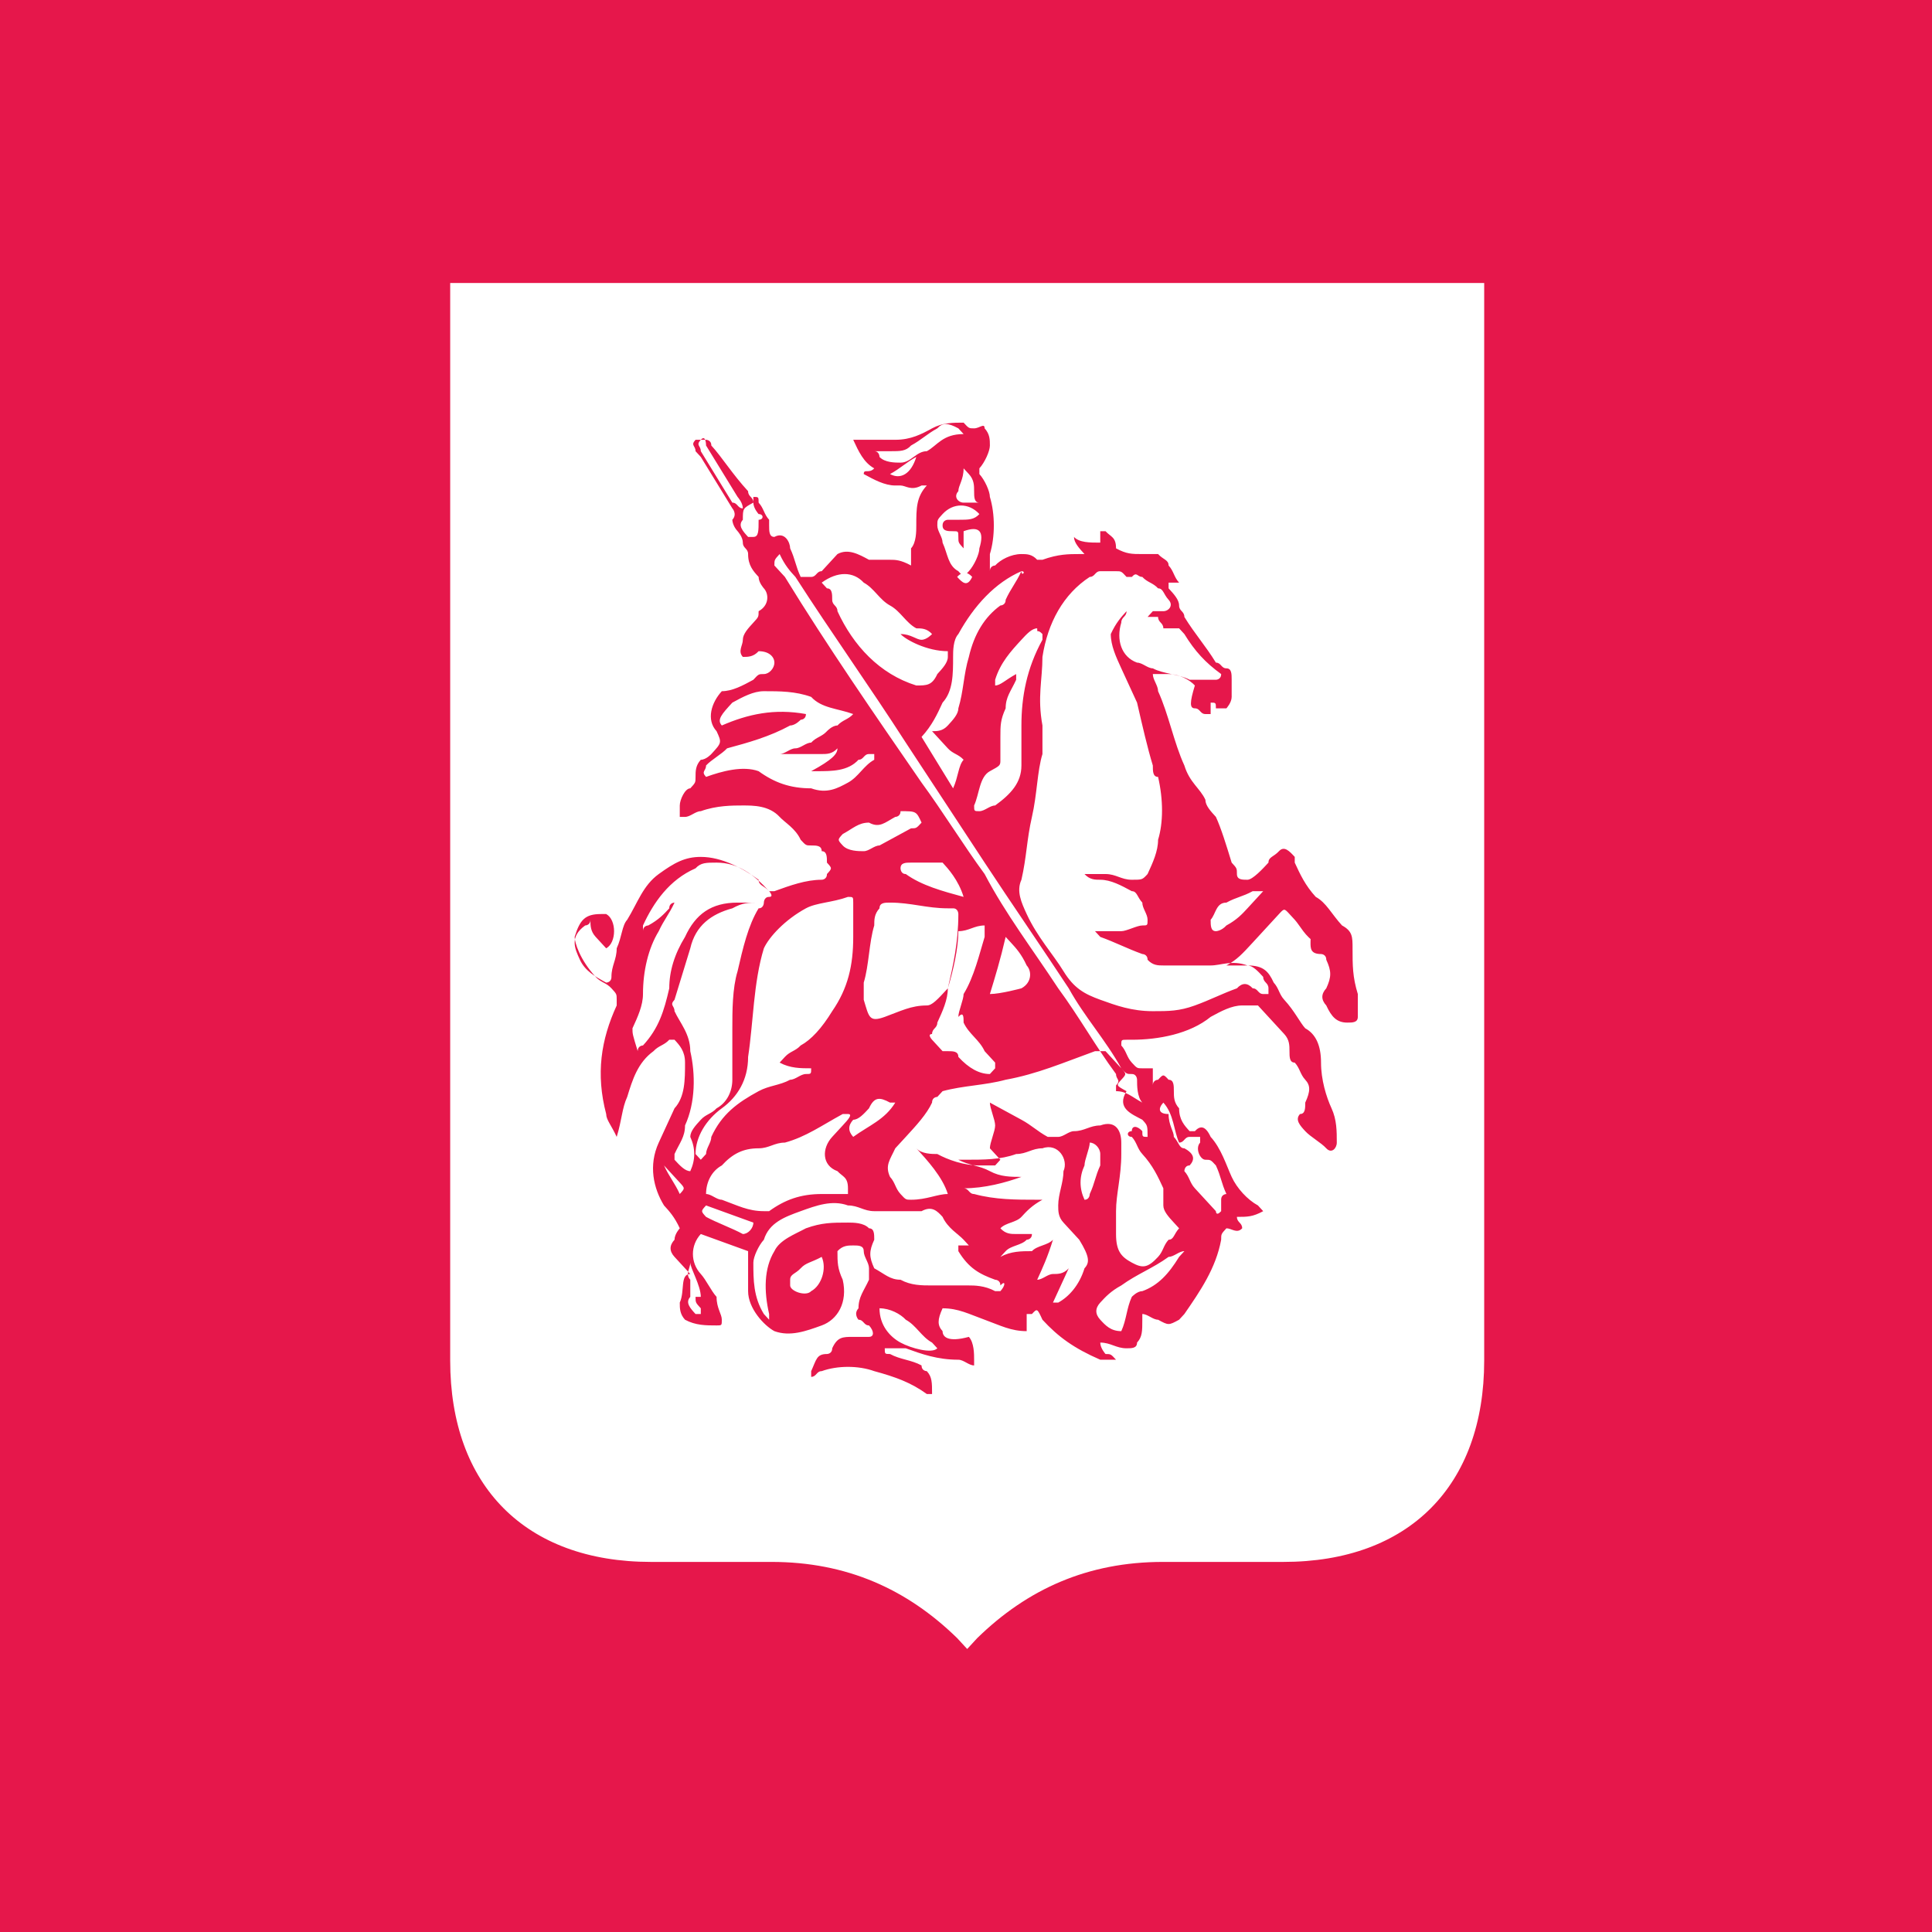 <?xml version="1.0" encoding="UTF-8"?> <svg xmlns="http://www.w3.org/2000/svg" width="512" height="512" viewBox="0 0 512 512" fill="none"><rect x="0" y="0" width="512" height="512" fill="#333333" stroke="none"/><g clip-path="url(#clip0_59_3286)"><path d="M512 0H0V512H512V0Z" fill="#E6174B"></path><path d="M121.317 351.327V77.012L391.61 78.218V348.11V366.611L388.795 380.69L383.566 391.55L377.935 398.79C375.924 400.13 371.741 402.811 371.097 402.811C370.454 402.811 365.466 405.761 363.053 407.236L353.4 409.247L332.886 411.258L317.2 410.454L307.949 411.258L293.066 412.063L280.195 416.085L264.91 424.13L256.062 432.576C254.855 431.235 252.281 428.393 251.637 427.75C250.833 426.945 248.42 424.934 247.213 424.13C246.006 423.325 238.766 418.901 236.755 417.694C234.744 416.487 229.918 414.878 228.711 414.477L228.71 414.476C227.504 414.074 219.46 412.063 219.057 412.063C218.736 412.063 208.466 411.527 203.37 411.258H182.857L155.506 408.845L139.417 402.007L128.96 390.745L123.329 376.265L121.317 351.327Z" fill="white"></path><path d="M119.306 360.561C119.306 393.733 139.259 413.924 172.514 413.924H204.439C224.391 413.924 240.354 421.136 253.656 434.115L256.316 437L258.976 434.115C272.279 421.136 288.241 413.924 308.193 413.924H340.118C373.373 413.924 393.326 393.733 393.326 360.561V75H119.306V360.561ZM124.627 80.769H389.336V359.12C389.336 389.406 372.043 406.713 341.449 406.713H309.524C288.241 406.713 270.949 413.924 257.647 426.904C243.014 413.924 227.051 406.713 205.769 406.713H172.514C141.92 406.713 124.627 389.406 124.627 359.12V80.769Z" fill="white"></path><path d="M157.86 258.886C159.253 260.401 160.646 260.401 162.039 261.915C163.432 263.429 163.432 263.429 163.432 264.943C163.432 264.943 163.432 264.943 163.432 266.457C159.253 275.544 157.86 284.628 160.646 295.228C160.646 296.743 162.039 298.257 163.432 301.285C164.824 296.743 164.824 293.714 166.218 290.686C167.611 286.143 169.003 281.6 173.182 278.571C174.576 277.057 175.968 277.057 177.361 275.544C177.361 275.544 177.361 275.544 178.754 275.544C180.147 277.057 181.54 278.571 181.54 281.6C181.54 286.143 181.54 290.685 178.754 293.714C177.361 296.743 175.968 299.771 174.576 302.8C171.79 308.856 173.182 314.913 175.968 319.456C177.361 320.971 178.754 322.485 180.147 325.513C180.147 325.513 178.754 327.028 178.754 328.542C177.361 330.056 177.361 331.57 178.754 333.085L180.147 334.599C181.54 336.113 181.54 336.113 182.932 337.627C180.147 337.627 181.54 342.17 180.147 345.199C180.147 346.713 180.147 348.227 181.54 349.741C184.326 351.255 187.112 351.255 189.898 351.255C191.29 351.255 191.29 351.255 191.29 349.741C191.29 348.227 189.898 346.713 189.898 343.684C188.505 342.17 187.112 339.142 185.719 337.627C182.932 334.599 182.932 330.056 185.719 327.028C189.898 328.542 194.077 330.056 198.255 331.57V333.085C198.255 336.113 198.255 339.142 198.255 342.17C198.255 346.713 202.435 351.255 205.22 352.77C209.398 354.284 213.577 352.77 217.756 351.255C221.935 349.741 224.72 345.199 223.328 339.142C221.935 336.113 221.935 334.599 221.935 331.57C223.328 330.056 224.72 330.056 226.114 330.056C227.507 330.056 228.899 330.056 228.899 331.57C228.899 333.085 230.293 334.599 230.293 336.113C230.293 337.627 230.293 337.627 230.293 339.142C228.899 342.17 227.507 343.684 227.507 346.713C226.114 348.227 227.507 349.741 227.507 349.741C228.899 349.741 228.899 351.255 230.293 351.255C231.685 352.77 231.685 354.284 230.293 354.284C228.899 354.284 227.507 354.284 226.114 354.284C223.328 354.284 221.935 354.284 220.542 357.312C220.542 358.827 219.149 358.827 219.149 358.827C216.363 358.827 216.363 360.341 214.97 363.369V364.883C216.363 364.883 216.363 363.369 217.756 363.369C221.935 361.855 227.507 361.855 231.685 363.369C237.257 364.883 241.436 366.398 245.615 369.427C245.615 369.427 245.615 369.427 247.007 369.427C247.007 366.398 247.007 364.883 245.615 363.369C245.615 363.369 244.223 363.369 244.223 361.855C241.436 360.341 238.65 360.341 235.865 358.827C234.472 358.827 234.471 358.827 234.471 357.312C235.865 357.312 238.65 357.312 240.043 357.312C244.223 358.827 248.401 360.341 253.973 360.341C255.365 360.341 256.758 361.855 258.151 361.855V360.341C258.151 358.827 258.151 355.798 256.758 354.284C251.186 355.798 249.793 354.284 249.793 352.77C248.401 351.255 248.401 349.741 249.793 346.713C253.973 346.713 256.758 348.227 260.937 349.741C265.115 351.255 267.902 352.77 272.081 352.77C272.081 351.255 272.081 349.741 272.081 348.227H273.473C274.866 346.713 274.866 346.713 276.259 349.741C280.438 354.284 284.616 357.312 291.581 360.341C292.974 360.341 294.367 360.341 295.761 360.341C294.367 358.827 294.367 358.827 292.974 358.827C292.974 358.827 291.581 357.312 291.581 355.798C294.367 355.798 295.761 357.312 298.545 357.312C299.939 357.312 301.332 357.312 301.332 355.798C302.725 354.284 302.725 352.77 302.725 349.741V348.227C304.118 348.227 305.511 349.741 306.903 349.741C309.69 351.255 309.69 351.255 312.475 349.741C312.475 349.741 312.475 349.741 313.869 348.227C318.047 342.17 322.226 336.113 323.619 328.542C323.619 327.028 323.619 327.028 325.011 325.513C326.404 325.513 327.798 327.028 329.191 325.513C329.191 323.999 327.798 323.999 327.798 322.485C330.583 322.485 331.977 322.485 334.762 320.971C334.762 320.971 334.762 320.971 333.369 319.456C330.583 317.942 327.798 314.913 326.404 311.885C325.011 308.856 323.619 304.314 320.833 301.285C319.44 298.257 318.047 298.257 316.653 299.771C316.653 299.771 316.653 299.771 315.261 299.771C313.869 298.257 312.475 296.743 312.475 293.714C311.083 292.2 311.083 290.685 311.083 289.172C311.083 287.657 311.083 286.143 309.69 286.143C308.297 284.628 308.297 284.628 306.903 286.143C306.903 286.143 305.511 286.143 305.511 287.657C305.511 286.143 305.511 284.628 305.511 283.114C304.118 283.114 304.118 283.114 302.725 283.114C301.332 283.114 301.332 283.114 299.939 281.6C298.545 280.086 298.545 278.571 297.153 277.057C297.153 275.544 297.153 275.544 298.545 275.544C298.545 275.544 298.545 275.544 299.939 275.544C306.903 275.544 315.261 274.029 320.833 269.486C323.619 267.972 326.404 266.457 329.191 266.457C330.583 266.457 331.977 266.457 333.369 266.457C336.156 269.486 337.548 271 340.334 274.029C341.727 275.544 341.727 277.057 341.727 278.571C341.727 280.086 341.727 281.6 343.12 281.6C344.513 283.114 344.513 284.628 345.906 286.143C347.299 287.657 347.299 289.172 345.906 292.2C345.906 293.714 345.906 295.228 344.513 295.228C343.12 296.743 344.513 298.257 345.906 299.771C347.299 301.285 350.084 302.8 351.477 304.314C352.87 305.828 354.263 304.314 354.263 302.8C354.263 299.771 354.263 296.743 352.87 293.714C351.477 290.685 350.085 286.143 350.085 281.6C350.085 277.057 348.691 274.029 345.906 272.514C344.513 271 343.12 267.973 340.334 264.943C338.941 263.429 338.941 261.915 337.548 260.401C336.156 257.372 334.762 255.858 330.583 255.858C329.191 255.858 327.798 255.858 326.404 255.858H325.011C327.798 254.344 329.191 252.829 331.977 249.801C334.762 246.773 336.156 245.258 338.941 242.23C340.334 240.716 340.334 240.716 341.727 242.23L343.12 243.744C344.513 245.258 345.906 248.287 348.691 249.801C347.299 246.773 347.299 248.287 347.299 249.801C347.299 251.315 347.299 252.829 350.085 252.829C350.085 252.829 351.477 252.829 351.477 254.344C352.87 257.372 352.87 258.886 351.477 261.915C350.084 263.429 350.084 264.943 351.477 266.457C352.87 269.486 354.263 271 357.049 271C358.441 271 359.835 271 359.835 269.486C359.835 267.972 359.835 266.457 359.835 263.429C358.441 258.886 358.441 255.858 358.441 251.315C358.441 248.287 358.441 246.773 355.656 245.258C352.87 242.23 351.477 239.201 348.691 237.686C345.906 234.659 344.513 231.629 343.12 228.602V227.088C341.727 225.573 340.334 224.058 338.941 225.573C337.548 227.088 336.156 227.088 336.156 228.602C334.762 230.115 331.977 233.145 330.583 233.145C329.191 233.145 327.798 233.145 327.798 231.629C327.798 230.115 327.798 230.115 326.404 228.602C325.011 224.058 323.619 219.516 322.226 216.487C320.833 214.973 319.44 213.459 319.44 211.945C318.047 208.916 315.261 207.402 313.869 202.859C311.083 196.802 309.69 189.231 306.903 183.174C306.903 181.66 305.511 180.146 305.511 178.631C306.903 178.631 308.297 178.631 309.69 178.631C312.475 178.631 315.261 180.146 316.653 181.66C315.261 186.203 315.261 187.717 316.653 187.717C318.047 187.717 318.047 189.231 319.44 189.231H320.833V187.717C320.833 187.717 320.833 187.717 320.833 186.203C322.226 186.203 322.226 186.203 322.226 187.717C323.619 187.717 325.011 187.717 325.011 187.717C325.011 187.717 326.404 186.203 326.404 184.688C326.404 183.174 326.404 181.66 326.404 180.146C326.404 178.631 326.404 177.117 325.011 177.117C323.619 177.117 323.619 175.603 322.226 175.603C319.44 171.06 316.653 168.031 313.869 163.489C313.869 161.974 312.475 161.975 312.475 160.46C312.475 158.946 311.083 157.432 309.69 155.918C309.69 155.918 309.69 155.918 309.69 154.403C311.083 154.403 311.083 154.403 312.475 154.403C311.083 152.889 311.083 151.375 309.69 149.861C309.69 148.347 308.297 148.347 306.903 146.832C305.511 146.832 304.118 146.832 302.725 146.832C299.939 146.832 298.545 146.832 295.761 145.318C295.761 142.29 294.367 142.29 292.974 140.775H291.581C291.581 142.29 291.581 142.29 291.581 143.804C288.795 143.804 286.01 143.804 284.616 142.29C284.616 143.804 286.01 145.318 287.403 146.832C286.01 146.832 286.01 146.832 286.01 146.832C283.223 146.832 280.438 146.832 276.259 148.347H274.866C273.473 146.832 272.081 146.832 270.687 146.832C267.902 146.832 265.115 148.347 263.723 149.861C263.723 149.861 262.33 149.861 262.33 151.375C262.33 149.861 262.33 148.347 262.33 146.832C263.723 142.29 263.723 136.232 262.33 131.689C262.33 130.175 260.937 127.147 259.544 125.632C259.544 125.632 259.544 125.632 259.544 124.118C260.937 122.604 262.33 119.575 262.33 118.062C262.33 116.547 262.33 115.033 260.937 113.519C260.937 112.004 259.544 113.519 258.151 113.519C256.758 113.519 256.758 113.519 255.365 112.004C252.579 112.004 249.793 112.004 247.007 113.519C244.223 115.033 241.436 116.547 237.257 116.547C234.471 116.547 231.685 116.547 228.899 116.547C227.507 116.547 227.507 116.547 226.114 116.547C227.507 119.575 228.899 122.604 231.685 124.118C230.293 125.632 228.899 124.118 228.899 125.632C231.685 127.147 234.471 128.661 237.257 128.661C238.65 128.661 238.65 128.661 238.65 128.661C240.043 128.661 241.436 130.175 244.223 128.661H245.615C242.829 131.689 242.828 134.719 242.828 139.261C242.828 140.775 242.828 143.804 241.436 145.318C241.436 146.832 241.436 146.832 241.436 148.347V149.861C238.65 148.347 237.257 148.347 235.865 148.347C234.472 148.347 234.471 148.347 233.078 148.347C231.685 148.347 230.293 148.347 230.293 148.347C227.507 146.832 224.72 145.318 221.935 146.832C220.542 148.347 219.149 149.861 217.756 151.375C216.363 151.375 216.363 152.889 214.97 152.889C213.577 152.889 213.577 152.889 212.185 152.889C210.791 149.861 210.791 148.347 209.398 145.318C209.398 143.804 208.006 140.775 205.22 142.29C203.827 142.29 203.827 140.775 203.827 139.261V137.746C202.435 136.232 202.435 134.719 201.041 133.204C201.041 131.689 201.041 131.689 199.648 131.689C199.648 133.204 199.648 133.204 199.648 133.204C199.648 134.719 201.041 136.232 201.041 136.232C202.435 136.232 202.435 137.746 201.041 137.746C201.041 140.775 201.041 142.29 199.648 142.29H198.255C196.862 140.775 195.469 139.261 196.862 137.746C196.862 134.719 196.862 134.719 199.648 133.204C199.648 131.689 198.255 131.689 198.255 130.175C194.077 125.632 191.29 121.09 188.505 118.062C188.505 116.547 187.112 116.547 187.112 116.547C185.719 116.547 184.326 116.547 184.326 116.547C182.932 118.062 184.326 118.062 184.326 119.575L185.719 121.09C188.505 125.632 191.29 130.175 194.077 134.719C194.077 134.719 195.469 136.232 194.077 137.746C194.077 137.746 194.077 139.261 195.469 140.775C195.469 140.775 196.862 142.29 196.862 143.804C196.862 145.318 198.255 145.318 198.255 146.832C198.255 149.861 199.648 151.375 201.041 152.889C201.041 154.403 202.434 155.918 202.434 155.918C203.827 157.432 203.827 160.46 201.041 161.974C201.041 163.489 201.041 163.489 199.648 165.003C198.255 166.517 196.862 168.031 196.862 169.546C196.862 171.06 195.469 172.574 196.862 174.089C198.255 174.089 199.648 174.089 201.041 172.574C203.827 172.574 205.22 174.089 205.22 175.603C205.22 177.117 203.827 178.631 202.434 178.631C201.041 178.631 201.041 178.631 199.648 180.146C196.862 181.66 194.077 183.174 191.29 183.174C188.505 186.203 187.112 190.745 189.898 193.774C191.29 196.802 191.29 196.802 188.505 199.831C188.505 199.831 187.112 201.345 185.719 201.345C184.326 202.859 184.326 204.374 184.326 205.888C184.326 207.402 184.326 207.402 182.932 208.916C181.54 208.916 180.147 211.945 180.147 213.459C180.147 214.973 180.147 214.973 180.147 216.487C181.54 216.487 181.54 216.487 181.54 216.487C182.932 216.487 184.326 214.973 185.719 214.973C189.898 213.459 194.077 213.459 196.862 213.459C199.648 213.459 203.827 213.459 206.613 216.487C208.006 218.002 210.791 219.516 212.185 222.545C213.577 224.058 213.577 224.058 214.97 224.058C216.363 224.058 217.756 224.058 217.756 225.573C219.149 225.573 219.149 227.088 219.149 228.602C220.542 230.115 220.542 230.115 219.149 231.629C219.149 233.145 217.756 233.145 217.756 233.145C213.577 233.145 209.398 234.659 205.22 236.172C203.827 236.172 203.827 236.172 203.827 236.172C202.435 234.659 201.041 234.659 201.041 233.145C196.862 230.115 191.29 227.088 185.719 227.088C181.54 227.088 178.754 228.602 174.576 231.629C170.397 234.659 169.003 239.201 166.218 243.744C164.824 245.258 164.824 248.287 163.432 251.315C163.432 254.344 162.039 255.858 162.039 258.886C162.039 260.401 160.646 260.401 160.646 260.401C157.86 258.886 155.074 257.372 153.681 254.344C152.289 251.315 150.895 248.287 155.074 245.258C155.074 245.258 156.468 245.258 156.468 243.744C156.468 245.258 156.468 246.773 157.86 248.287C159.253 249.801 159.253 249.801 160.646 251.315C163.432 249.801 163.432 243.744 160.646 242.23H159.253C155.074 242.23 153.681 243.744 152.289 248.287C152.289 249.801 153.681 254.344 157.86 258.886ZM194.077 133.204C191.29 128.661 188.505 124.118 185.719 119.575C185.719 118.062 184.326 118.062 185.719 116.547C187.112 115.033 187.112 118.062 187.112 118.062C189.898 122.604 192.683 127.147 195.469 131.689C195.469 131.689 196.862 133.204 196.862 134.719C195.469 134.719 195.469 133.204 194.077 133.204ZM180.147 316.428C178.754 313.399 177.361 311.885 175.968 308.856L177.361 310.371C178.754 311.885 178.754 311.885 180.147 313.399C181.54 314.913 181.54 314.913 180.147 316.428ZM185.719 343.684C184.326 343.684 184.326 343.684 184.326 343.684C184.326 345.199 184.326 345.199 185.719 346.713V348.227H184.326C182.932 346.713 181.54 345.199 182.932 343.684C182.932 342.17 182.932 340.656 182.932 339.142C181.54 337.627 182.932 336.113 182.932 334.599C182.932 336.113 185.719 340.656 185.719 343.684ZM182.932 310.371C181.54 310.371 180.147 308.856 178.754 307.342V305.828C180.147 302.8 181.54 301.285 181.54 298.257C184.326 292.2 184.326 284.628 182.932 278.571C182.932 274.029 180.147 271 178.754 267.973C178.754 266.457 177.361 266.457 178.754 264.943C180.147 260.401 181.54 255.858 182.932 251.315C184.326 245.258 188.505 242.23 194.077 240.716C196.862 239.201 198.255 239.201 201.041 239.201H202.434C202.434 239.201 202.435 240.716 201.041 240.716C198.255 245.258 196.862 251.315 195.469 257.372C194.077 261.915 194.077 267.972 194.077 272.514C194.077 274.029 194.077 277.057 194.077 278.571C194.077 281.6 194.077 283.114 194.077 286.143C194.077 289.172 192.683 292.2 189.898 293.714C188.505 295.228 187.112 295.228 185.719 296.743C184.326 298.257 182.932 299.771 182.932 301.285C184.326 304.314 184.326 307.342 182.932 310.371ZM196.862 327.028C194.077 325.513 189.898 323.999 187.112 322.485C185.719 320.971 185.719 320.971 187.112 319.456C191.29 320.971 195.469 322.485 199.648 323.999C199.648 325.513 198.255 327.028 196.862 327.028ZM255.365 271C256.758 274.029 259.544 275.544 260.937 278.571C262.33 280.086 262.33 280.086 263.723 281.6V283.114L262.33 284.628C259.544 284.628 256.758 283.114 253.973 280.086C253.973 278.571 252.579 278.571 251.186 278.571H249.793C248.401 277.057 248.401 277.057 247.007 275.544C247.007 275.544 245.615 274.029 247.007 274.029C247.007 272.514 248.401 272.514 248.401 271C249.793 267.972 251.186 264.943 251.186 261.915C252.579 257.372 253.973 251.315 253.973 246.773C256.758 246.773 258.151 245.258 260.937 245.258C260.937 246.773 260.937 246.773 260.937 248.287C259.544 252.829 258.151 258.886 255.365 263.429C255.365 264.943 253.973 267.972 253.973 269.486C255.365 267.972 255.365 269.486 255.365 271ZM262.33 263.429C263.723 258.886 265.115 254.344 266.508 248.287L267.902 249.801C269.295 251.315 270.687 252.829 272.081 255.858C273.473 257.372 273.473 260.401 270.687 261.915C270.687 261.915 265.115 263.429 262.33 263.429ZM245.615 266.457C241.436 266.457 238.65 267.972 234.471 269.486C230.293 271 230.293 269.487 228.899 264.943C228.899 263.429 228.899 261.915 228.899 260.401C230.293 255.858 230.293 249.801 231.685 245.258C231.685 243.744 231.685 242.23 233.078 240.716C233.078 239.201 234.472 239.201 235.865 239.201C241.436 239.201 245.615 240.716 251.186 240.716H252.579C253.973 240.716 253.973 242.23 253.973 242.23C253.973 249.801 252.579 255.858 251.186 261.915C248.401 264.943 247.007 266.457 245.615 266.457ZM255.365 237.686C249.793 236.172 244.223 234.659 240.043 231.629C238.65 231.629 238.65 230.115 238.65 230.115C238.65 228.602 240.043 228.602 241.436 228.602C244.222 228.602 245.615 228.602 248.401 228.602H249.793C251.186 230.115 253.973 233.145 255.365 237.686ZM241.436 219.516C238.65 221.031 235.865 222.545 233.078 224.058C231.685 224.058 230.293 225.573 228.899 225.573C227.507 225.573 224.72 225.573 223.328 224.058C221.935 222.545 221.935 222.545 223.328 221.031C226.114 219.516 227.507 218.002 230.293 218.002C233.078 219.516 234.471 218.002 237.257 216.487C237.257 216.487 238.65 216.487 238.65 214.973C242.828 214.973 242.828 214.973 244.223 218.002C242.828 219.516 242.828 219.516 241.436 219.516ZM230.293 293.714C231.685 290.685 233.078 290.686 235.865 292.2C235.865 292.2 235.865 292.2 237.257 292.2C234.471 296.743 230.293 298.257 226.114 301.285C224.72 299.771 224.72 298.257 226.114 296.743C227.507 296.743 228.899 295.228 230.293 293.714ZM223.328 298.257C221.935 299.771 220.542 301.285 220.542 301.285C217.756 304.314 217.756 308.856 221.935 310.371C223.328 311.885 224.72 311.885 224.72 314.913V316.428C221.935 316.428 219.149 316.428 217.756 316.428C212.185 316.428 208.006 317.942 203.827 320.971H202.434C198.255 320.971 195.469 319.456 191.29 317.942C189.898 317.942 188.505 316.428 187.112 316.428C187.112 313.399 188.505 310.371 191.29 308.856C194.077 305.828 196.862 304.314 201.041 304.314C203.827 304.314 205.22 302.8 208.006 302.8C213.577 301.285 217.756 298.257 223.328 295.228C223.328 295.228 223.328 295.228 224.72 295.228C226.114 295.228 224.72 296.743 223.328 298.257ZM214.97 342.17C213.577 343.684 209.398 342.17 209.398 340.656V339.142C209.398 337.627 210.791 337.627 212.185 336.113C213.577 334.599 214.97 334.599 217.756 333.085C219.149 336.113 217.756 340.656 214.97 342.17ZM248.401 357.312C247.007 358.827 241.436 357.312 238.65 355.798C235.865 354.284 233.078 351.255 233.078 346.713C235.865 346.713 238.65 348.227 240.043 349.741C242.828 351.255 244.223 354.284 247.007 355.798L248.401 357.312ZM265.115 342.17H263.723C260.937 340.656 258.151 340.656 256.758 340.656C253.973 340.656 249.793 340.656 247.007 340.656C244.223 340.656 241.436 340.656 238.65 339.142C235.865 339.142 234.472 337.627 231.685 336.113C230.293 333.085 230.293 331.57 231.685 328.542C231.685 327.028 231.685 325.513 230.293 325.513C228.899 323.999 226.114 323.999 224.72 323.999C220.542 323.999 217.756 323.999 213.577 325.513C210.791 327.028 206.613 328.542 205.22 331.57C202.435 336.113 202.435 342.17 203.827 348.227V349.741L202.434 348.227C199.648 343.684 199.648 339.142 199.648 334.599C199.648 333.085 201.041 330.056 202.434 328.542C203.827 323.999 208.006 322.485 212.185 320.971C216.363 319.456 220.542 317.942 224.72 319.456C227.507 319.456 228.899 320.971 231.685 320.971C235.865 320.971 238.65 320.971 242.828 320.971H244.223C247.007 319.456 248.401 320.971 249.793 322.485C251.186 325.513 253.973 327.028 255.365 328.542L256.758 330.056C255.365 330.056 255.365 330.056 253.973 330.056V331.57C256.758 336.113 259.544 337.627 263.723 339.142C263.723 339.142 265.115 339.142 265.115 340.656C266.509 339.142 266.509 340.656 265.115 342.17ZM287.403 336.113C286.01 340.656 283.223 343.684 280.438 345.199C280.438 345.199 280.438 345.199 279.045 345.199C280.438 342.17 281.831 339.142 283.223 336.113C281.831 337.627 280.438 337.627 279.045 337.627C277.653 337.627 276.259 339.142 274.866 339.142C276.259 336.113 277.653 333.085 279.045 328.542C277.653 330.056 274.866 330.056 273.473 331.57C270.687 331.57 267.902 331.57 265.115 333.085L266.508 331.57C267.902 330.056 270.687 330.056 272.081 328.542C272.081 328.542 273.473 328.542 273.473 327.028C272.081 327.028 270.687 327.028 269.295 327.028C267.902 327.028 266.509 327.028 265.115 325.513C266.509 323.999 269.295 323.999 270.687 322.485C272.081 320.971 273.473 319.456 276.259 317.942C274.866 317.942 274.866 317.942 274.866 317.942C269.295 317.942 263.723 317.942 258.151 316.428C256.758 316.428 256.758 314.913 255.365 314.913C260.937 314.913 266.508 313.399 270.687 311.885C267.902 311.885 265.115 311.885 262.33 310.371C259.544 308.856 256.758 308.856 253.973 307.342H255.365C260.937 307.342 265.115 307.342 269.295 305.828C272.081 305.828 273.473 304.314 276.259 304.314C280.438 302.8 283.223 307.342 281.831 310.371C281.831 313.399 280.438 316.428 280.438 319.456C280.438 320.971 280.438 322.485 281.831 323.999C283.223 325.513 284.616 327.028 286.01 328.542C288.795 333.085 288.795 334.599 287.403 336.113ZM287.403 308.856C287.403 307.342 288.795 304.314 288.795 302.8C290.189 302.8 291.581 304.314 291.581 305.828C291.581 307.342 291.581 307.342 291.581 308.856C290.189 311.885 290.189 313.399 288.795 316.428C288.795 316.428 288.795 317.942 287.403 317.942C286.01 314.913 286.01 311.885 287.403 308.856ZM312.475 333.085C309.69 337.627 306.903 340.656 302.725 342.17C301.332 342.17 299.939 343.684 299.939 343.684C298.545 346.713 298.545 349.741 297.153 352.77C294.367 352.77 292.974 351.255 291.581 349.741C290.189 348.227 290.189 346.713 291.581 345.199C292.974 343.684 294.367 342.17 297.153 340.656C301.332 337.627 305.511 336.113 309.69 333.085C311.083 333.085 312.475 331.57 313.869 331.57C313.869 331.57 313.869 331.57 312.475 333.085ZM308.297 292.2C311.083 295.228 311.083 299.771 312.475 302.8C313.869 302.8 313.869 301.285 315.261 301.285C316.653 301.285 316.653 301.285 318.047 301.285V302.8C316.653 304.314 318.047 307.342 319.44 307.342C320.833 307.342 320.833 307.342 322.226 308.856C323.619 311.885 323.619 313.399 325.011 316.428C325.011 316.428 323.619 316.428 323.619 317.942C323.619 319.456 323.619 319.456 323.619 320.971C322.226 322.485 322.226 320.971 322.226 320.971C320.833 319.456 318.047 316.428 316.653 314.913C315.261 313.399 315.261 311.885 313.869 310.371C313.869 310.371 313.869 308.856 315.261 308.856C316.653 307.342 316.653 305.828 313.869 304.314C312.475 304.314 312.475 302.8 311.083 301.285C311.083 299.771 309.69 298.257 309.69 295.228C306.903 295.228 306.903 293.714 308.297 292.2ZM302.725 296.743C304.118 298.257 304.118 298.257 304.118 301.285C302.725 301.285 302.725 301.285 302.725 299.771C301.332 298.257 299.939 298.257 299.939 299.771C298.545 299.771 298.545 301.285 299.939 301.285C301.332 302.8 301.332 304.314 302.725 305.828C305.511 308.856 306.903 311.885 308.297 314.913C308.297 316.428 308.297 317.942 308.297 319.456C308.297 320.971 309.69 322.485 311.083 323.999C311.083 323.999 311.083 323.999 312.475 325.513C311.083 327.028 311.083 328.542 309.69 328.542C308.297 330.056 308.297 331.57 306.903 333.085C304.118 336.113 302.725 336.113 299.939 334.599C297.153 333.085 295.761 331.57 295.761 327.028C295.761 325.513 295.761 322.485 295.761 320.971C295.761 316.428 297.153 311.885 297.153 305.828C297.153 304.314 297.153 304.314 297.153 302.8C297.153 299.771 295.761 296.743 291.581 298.257C288.795 298.257 287.403 299.771 284.616 299.771C283.223 299.771 281.831 301.285 280.438 301.285C279.045 301.285 279.045 301.285 277.653 301.285C274.866 299.771 273.473 298.257 270.687 296.743C267.902 295.228 265.115 293.714 262.33 292.2C262.33 293.714 263.723 296.743 263.723 298.257C263.723 299.771 262.33 302.8 262.33 304.314C262.33 304.314 262.33 304.314 263.723 305.828L265.115 307.342L263.723 308.856C262.33 308.856 260.937 308.856 259.544 308.856C255.365 308.856 251.186 307.342 248.401 305.828C247.007 305.828 244.222 305.828 242.828 304.314C245.615 307.342 249.793 311.885 251.186 316.428C248.401 316.428 245.615 317.942 241.436 317.942C240.043 317.942 240.043 317.942 238.65 316.428C237.257 314.913 237.257 313.399 235.865 311.885C234.472 308.856 235.865 307.342 237.257 304.314C238.65 302.8 238.65 302.8 240.043 301.285C242.828 298.257 245.615 295.228 247.007 292.2C247.007 290.686 248.401 290.686 248.401 290.686L249.793 289.172C255.365 287.657 260.937 287.657 266.508 286.143C274.866 284.628 281.831 281.6 290.189 278.571C291.581 278.571 291.581 278.571 292.974 278.571C294.367 280.086 295.761 281.601 297.153 283.114C298.545 284.628 298.545 284.628 297.153 286.143C295.761 287.657 295.761 287.657 298.545 289.172C295.761 293.714 299.939 295.228 302.725 296.743ZM320.833 243.744C322.226 242.23 322.226 239.201 325.011 239.201C327.798 237.686 329.191 237.686 331.977 236.172C333.369 236.172 333.369 236.172 334.762 236.172C333.369 237.686 331.977 239.201 330.583 240.716C329.191 242.23 327.798 243.744 325.011 245.258C323.619 246.773 322.226 246.773 322.226 246.773C320.833 246.773 320.833 245.258 320.833 243.744ZM276.259 174.089C277.653 165.003 281.831 157.432 288.795 152.889C290.189 152.889 290.189 151.375 291.581 151.375C292.974 151.375 294.367 151.375 295.761 151.375C297.153 151.375 297.153 151.375 298.545 152.889C299.939 152.889 299.939 152.889 299.939 152.889C301.332 151.375 301.332 152.889 302.725 152.889C304.118 154.403 305.511 154.403 306.903 155.918C308.297 155.918 308.297 157.432 309.69 158.946C311.083 160.46 309.689 161.974 308.297 161.974C306.903 161.974 306.903 161.974 305.511 161.974C305.511 161.974 305.511 161.974 304.118 163.489H305.511H306.903C306.903 165.003 308.297 165.003 308.297 166.517C308.297 166.517 309.69 166.517 311.083 166.517H312.475C312.475 166.517 312.475 166.517 313.869 168.031C316.653 172.574 319.44 175.603 323.619 178.631C323.619 180.146 322.226 180.146 322.226 180.146C320.833 180.146 318.047 180.146 316.653 180.146H315.261C312.475 178.631 308.297 178.631 305.511 177.117C304.118 177.117 302.725 175.603 301.332 175.603C297.153 174.089 295.761 169.546 297.153 165.003C297.153 163.489 298.545 163.489 298.545 161.974C297.153 163.489 295.761 165.003 294.367 168.031C294.367 171.06 295.761 174.089 297.153 177.117C298.545 180.146 299.939 183.174 301.332 186.203C302.725 192.26 304.118 198.317 305.511 202.859C305.511 204.374 305.511 205.888 306.903 205.888C308.297 211.945 308.297 218.001 306.903 222.545C306.903 225.573 305.511 228.602 304.118 231.629C302.725 233.145 302.725 233.145 299.939 233.145C297.153 233.145 295.761 231.629 292.974 231.629C291.581 231.629 288.795 231.629 287.403 231.629C288.795 233.145 290.189 233.145 291.581 233.145C294.367 233.145 297.153 234.659 299.939 236.172C301.332 236.172 301.332 237.686 302.725 239.201C302.725 240.716 304.118 242.23 304.118 243.744C304.118 245.258 304.118 245.258 302.725 245.258C301.332 245.258 298.545 246.773 297.153 246.773C294.367 246.773 292.974 246.773 290.189 246.773L291.581 248.287C295.761 249.801 298.545 251.315 302.725 252.829C302.725 252.829 304.118 252.829 304.118 254.344C305.511 255.858 306.903 255.858 308.297 255.858C312.475 255.858 316.653 255.858 320.833 255.858C323.619 255.858 326.404 254.344 330.583 255.858C331.977 255.858 333.369 257.372 334.762 258.886C334.762 260.401 336.156 260.401 336.156 261.915V263.429H334.762C333.369 263.429 333.369 261.915 331.977 261.915C330.583 260.401 329.191 260.401 327.798 261.915C323.619 263.429 320.833 264.943 316.653 266.457C312.475 267.972 309.689 267.973 305.511 267.973C299.939 267.973 295.761 266.457 291.581 264.943C287.403 263.429 284.616 261.915 281.831 257.372C279.045 252.829 274.866 248.287 272.081 242.23C270.687 239.201 269.295 236.172 270.687 233.145C272.081 227.088 272.081 222.545 273.473 216.487C274.866 210.43 274.866 204.374 276.259 199.831C276.259 196.802 276.259 193.774 276.259 192.26C274.866 184.688 276.259 180.146 276.259 174.089ZM276.259 168.031V169.546C272.081 177.117 270.687 184.688 270.687 192.26C270.687 195.288 270.687 199.831 270.687 202.859C270.687 207.402 267.902 210.43 263.723 213.459C262.33 213.459 260.937 214.973 259.544 214.973C258.151 214.973 258.151 214.973 258.151 213.459C259.544 210.43 259.544 205.888 262.33 204.374C265.115 202.859 265.115 202.859 265.115 201.345C265.115 199.831 265.115 198.317 265.115 195.288C265.115 192.26 265.115 190.746 266.508 187.717C266.508 184.688 267.902 183.174 269.295 180.146C269.295 180.146 269.295 180.146 269.295 178.631C266.508 180.146 265.115 181.66 263.723 181.66V180.146C265.115 175.603 267.902 172.574 270.687 169.546C272.081 168.031 273.473 166.517 274.866 166.517C274.866 168.031 274.866 166.517 276.259 168.031ZM270.687 151.375C272.081 151.375 270.687 152.889 270.687 151.375C269.295 154.403 267.902 155.918 266.508 158.946C266.508 160.46 265.115 160.46 265.115 160.46C260.937 163.489 258.151 168.031 256.758 174.089C255.365 178.631 255.365 183.174 253.973 187.717C253.973 189.231 252.579 190.745 251.186 192.26C249.793 193.774 248.401 193.774 247.007 193.774C248.401 195.288 249.793 196.802 251.186 198.317C252.579 199.831 253.973 199.831 255.365 201.345C253.973 202.859 253.973 205.888 252.579 208.916C249.793 204.374 247.007 199.831 244.223 195.288C247.007 192.26 248.401 189.231 249.793 186.203C252.579 183.174 252.579 178.631 252.579 174.089C252.579 172.574 252.579 169.546 253.973 168.031C258.151 160.46 263.723 154.403 270.687 151.375ZM252.579 140.775C253.973 140.775 253.973 140.775 253.973 142.29C253.973 143.804 253.973 143.804 255.365 145.318C255.365 143.804 255.365 142.29 255.365 140.775C259.544 139.261 260.937 140.775 259.544 145.318C259.544 146.832 258.151 149.861 256.758 151.375C255.365 152.889 255.365 152.889 253.973 151.375C251.186 149.861 251.186 146.832 249.793 143.804C249.793 142.29 248.401 140.775 248.401 139.261C248.401 137.746 248.401 137.746 249.793 136.232C252.579 133.204 256.758 133.204 259.544 136.232C258.151 137.746 256.758 137.746 253.973 137.746C252.579 137.746 252.579 137.746 251.186 137.746C251.186 137.746 249.793 137.746 249.793 139.261C249.793 140.775 251.186 140.775 252.579 140.775ZM256.758 125.632C258.151 127.147 258.151 128.661 258.151 130.175C258.151 131.689 258.151 133.204 259.544 133.204C258.151 133.204 256.758 133.204 255.365 133.204C253.973 133.204 252.579 131.689 253.973 130.175C253.973 128.661 255.365 127.147 255.365 124.118C255.365 124.118 255.365 124.118 256.758 125.632ZM235.865 125.632C238.65 124.118 240.043 122.604 242.828 121.09C241.436 125.632 238.65 127.147 235.865 125.632ZM245.615 119.575C242.829 119.575 241.436 122.604 238.65 122.604C237.257 122.604 234.471 122.604 233.078 121.09C233.078 121.09 233.078 119.575 231.685 119.575C233.078 119.575 234.472 119.575 235.865 119.575C238.65 119.575 240.043 119.575 241.436 118.062C244.222 116.547 245.615 115.033 248.401 113.519C249.793 112.004 251.186 112.004 253.973 113.519C253.973 113.519 253.973 113.519 255.365 115.033C249.793 115.033 248.401 118.062 245.615 119.575ZM228.899 154.403C231.685 155.918 233.078 158.946 235.865 160.46C238.65 161.975 240.043 165.003 242.828 166.517C244.222 166.517 245.615 166.517 247.007 168.031C247.007 168.031 245.615 169.546 244.223 169.546C242.828 169.546 241.436 168.031 238.65 168.031C240.043 169.546 245.615 172.574 251.186 172.574V174.089C251.186 175.603 249.793 177.117 248.401 178.631C247.007 181.66 245.615 181.66 242.828 181.66C233.078 178.631 226.114 171.06 221.935 161.974C221.935 160.46 220.542 160.46 220.542 158.946C220.542 157.432 220.542 155.918 219.149 155.918C219.149 155.918 219.149 155.918 217.756 154.403C221.935 151.375 226.114 151.375 228.899 154.403ZM206.613 146.832C208.006 149.861 209.398 151.375 210.791 152.889C220.542 168.031 230.293 181.66 240.043 196.802C247.007 207.402 253.973 218.001 260.937 228.602C267.902 239.201 276.259 251.315 283.223 261.915C287.403 269.486 292.974 275.544 297.153 283.114C298.545 284.628 298.545 284.628 299.939 284.628C301.332 284.628 301.332 286.143 301.332 286.143C301.332 287.657 301.332 290.686 302.725 292.2C299.939 290.686 298.545 289.172 295.761 289.172V287.657C297.153 286.143 295.761 286.143 295.761 284.628C290.189 277.057 286.01 269.486 280.438 261.915C273.473 251.315 266.508 242.23 260.937 231.629C255.365 224.058 249.793 214.973 244.223 207.402C231.685 189.231 219.149 171.06 208.006 152.889C206.613 151.375 206.613 151.375 205.22 149.861C205.22 148.347 205.22 148.347 206.613 146.832ZM214.97 208.916C209.398 208.916 205.22 207.402 201.041 204.374C196.862 202.859 191.29 204.374 187.112 205.888C185.719 204.374 187.112 204.374 187.112 202.859C188.505 201.345 191.29 199.831 192.683 198.317C198.255 196.802 203.827 195.288 209.398 192.26C210.791 192.26 212.185 190.745 212.185 190.745C212.185 190.745 213.577 190.745 213.577 189.231C205.22 187.717 198.255 189.231 191.29 192.26C189.898 190.745 191.29 189.231 194.077 186.203C196.862 184.688 199.648 183.174 202.434 183.174C206.613 183.174 210.791 183.174 214.97 184.688C217.756 187.717 221.935 187.717 226.114 189.231C224.72 190.745 223.328 190.745 221.935 192.26C220.542 192.26 219.149 193.774 219.149 193.774C217.756 195.288 216.363 195.288 214.97 196.802C213.577 196.802 212.185 198.317 210.791 198.317C209.398 198.317 208.006 199.831 206.613 199.831C208.006 199.831 209.398 199.831 209.398 199.831C210.791 199.831 212.185 199.831 213.577 199.831C214.97 199.831 216.363 199.831 217.756 199.831C219.149 199.831 220.542 199.831 221.935 198.317C221.935 199.831 220.542 201.345 214.97 204.374C214.97 204.374 214.97 204.374 216.363 204.374C220.542 204.374 224.72 204.374 227.507 201.345C228.899 201.345 228.899 199.831 230.293 199.831H231.685V201.345C228.899 202.859 227.507 205.888 224.72 207.402C221.935 208.916 219.149 210.43 214.97 208.916ZM213.577 240.716C216.363 239.201 220.542 239.201 224.72 237.686C226.114 237.686 226.114 237.686 226.114 239.201C226.114 242.23 226.114 245.258 226.114 248.287C226.114 255.858 224.72 261.915 220.542 267.973C217.756 272.514 214.97 275.544 212.185 277.057C210.791 278.571 209.398 278.571 208.006 280.086L206.613 281.6C209.398 283.114 212.185 283.114 214.97 283.114C214.97 284.628 214.97 284.628 213.577 284.628C212.185 284.628 210.791 286.143 209.398 286.143C206.613 287.657 203.827 287.657 201.041 289.172C195.469 292.2 191.29 295.228 188.505 301.285C188.505 302.8 187.112 304.314 187.112 305.828L185.719 307.342L184.326 305.828C184.326 301.285 187.112 296.743 191.29 293.714C195.469 290.685 198.255 286.143 198.255 280.086C199.648 271 199.648 260.401 202.434 251.315C203.827 248.287 208.006 243.744 213.577 240.716ZM167.611 272.514C169.003 269.487 170.397 266.457 170.397 263.429C170.397 257.372 171.79 251.315 174.576 246.773C175.968 243.744 177.361 242.23 178.754 239.201C178.754 239.201 177.361 239.201 177.361 240.716C175.968 242.23 174.576 243.744 171.79 245.258C171.79 245.258 170.397 245.258 170.397 246.773V245.258C173.182 239.201 177.361 233.145 184.326 230.115C185.719 228.602 187.112 228.602 189.898 228.602C195.469 228.602 199.648 231.629 203.827 236.172C203.827 236.172 205.22 237.686 203.827 237.686C202.435 237.686 202.434 239.201 202.434 239.201C199.648 239.201 198.255 239.201 195.469 239.201C188.505 239.201 184.326 242.23 181.54 248.287C178.754 252.829 177.361 257.372 177.361 261.915C175.968 267.972 174.576 272.514 170.397 277.057C170.397 277.057 169.003 277.057 169.003 278.571C167.611 274.029 167.611 274.029 167.611 272.514C167.611 274.029 167.611 274.029 167.611 272.514Z" fill="#E6174B"></path><path d="M257.64 152.88C256.311 151.438 254.98 151.438 253.65 152.88C254.98 154.323 256.311 155.765 257.64 152.88Z" fill="white"></path></g><defs><clipPath id="clip0_59_3286"><rect width="512" height="512" fill="white"></rect></clipPath></defs></svg> 